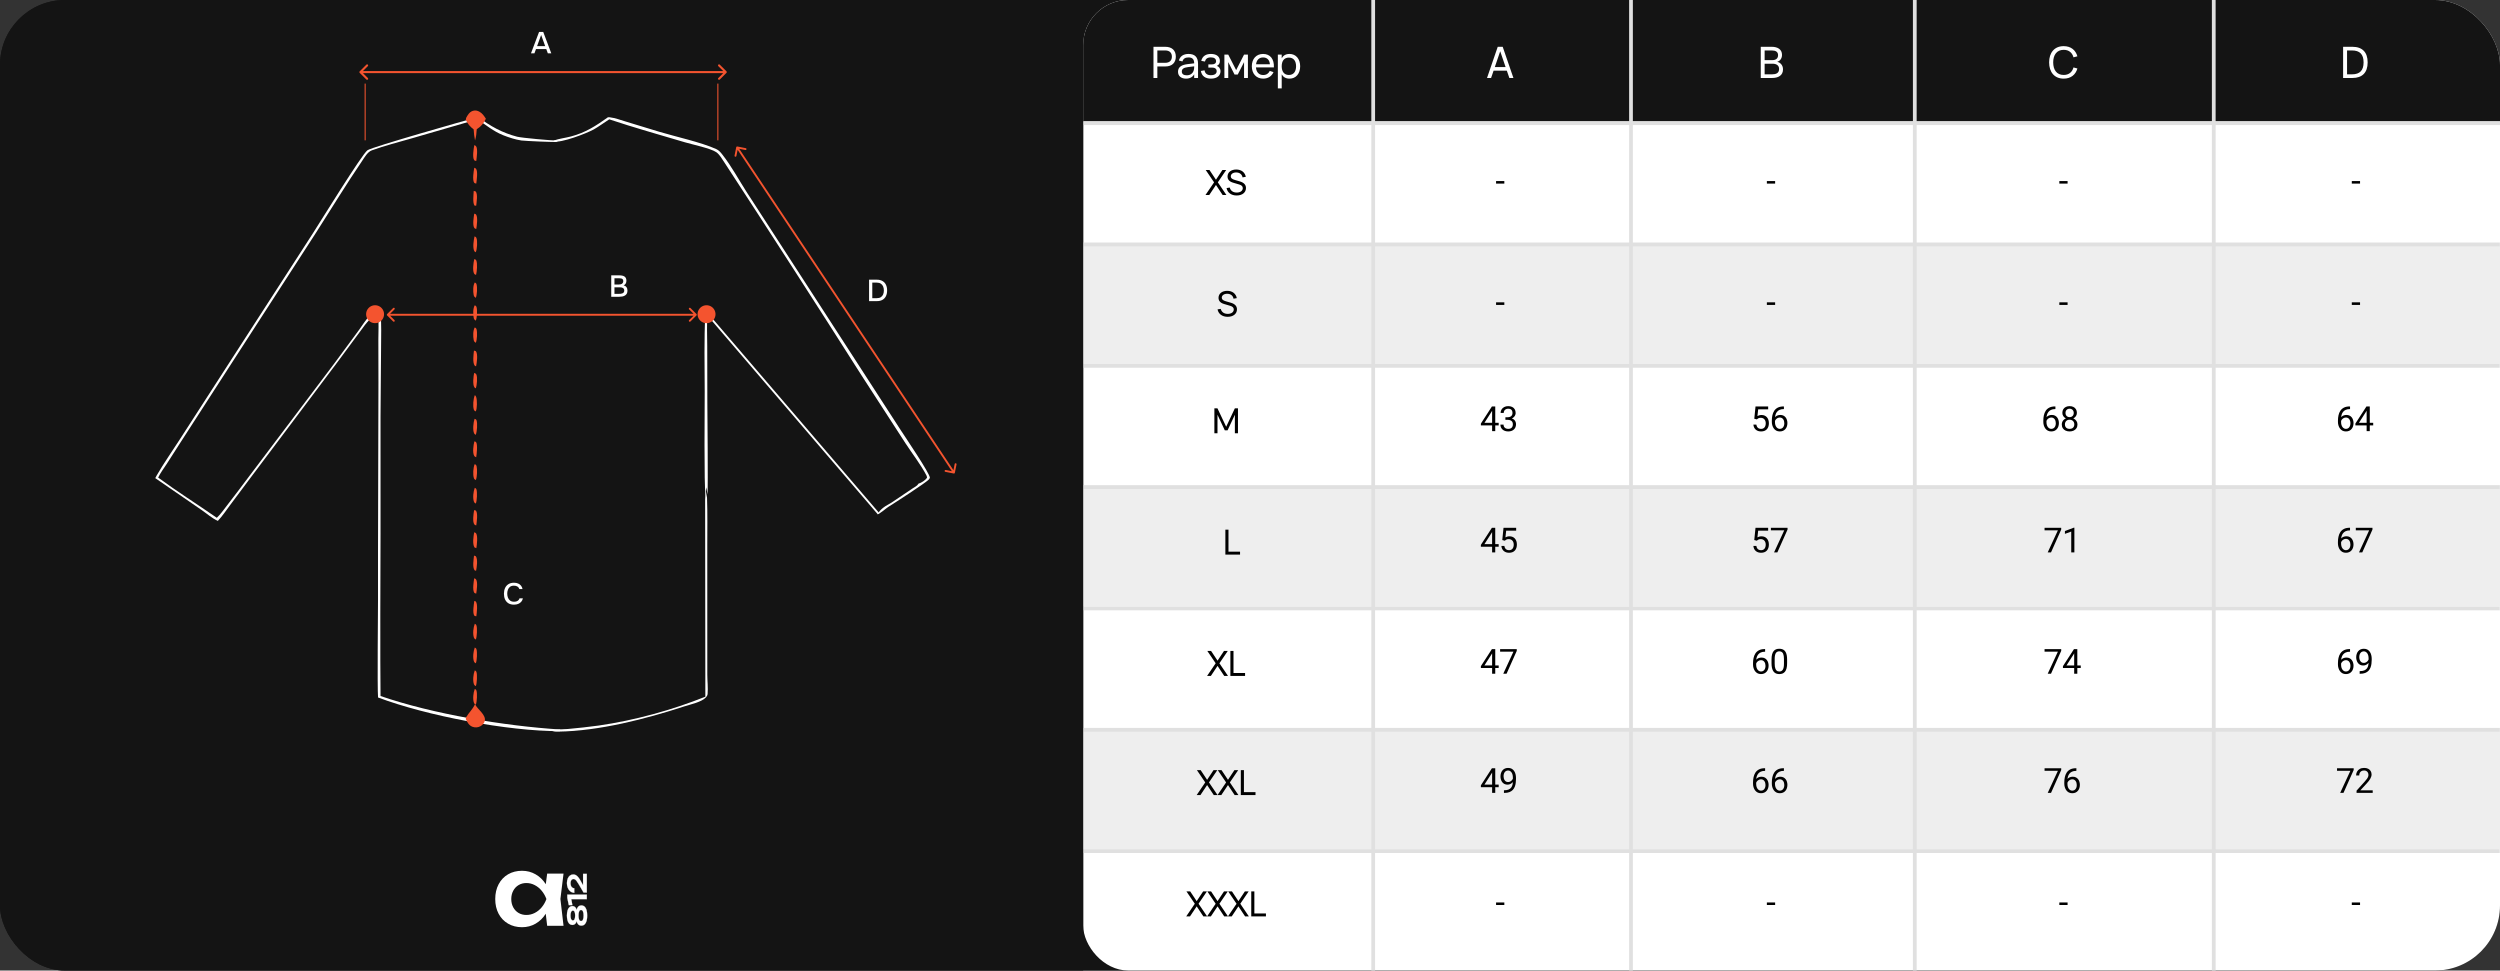 <?xml version="1.0" encoding="UTF-8"?> <svg xmlns="http://www.w3.org/2000/svg" width="1154" height="448" viewBox="0 0 1154 448" fill="none"><rect x="0" y="0" width="1154" height="448" fill="#333333" stroke="none"/><g clip-path="url(#clip0_521_2)"><rect width="1154" height="448" rx="30" fill="#141414"></rect><g clip-path="url(#clip1_521_2)"><rect x="500" width="654" height="448" rx="20.778" fill="white"></rect><rect x="500" y="112" width="654" height="56" fill="#EEEEEE"></rect><rect x="500" y="224" width="654" height="56" fill="#EEEEEE"></rect><rect x="500" y="336" width="654" height="56" fill="#EEEEEE"></rect><line x1="1153.88" y1="112.866" x2="499.875" y2="112.866" stroke="#E0E0E0" stroke-width="1.732"></line><line x1="1153.88" y1="168.866" x2="499.875" y2="168.866" stroke="#E0E0E0" stroke-width="1.732"></line><line x1="1153.88" y1="224.866" x2="499.875" y2="224.866" stroke="#E0E0E0" stroke-width="1.732"></line><line x1="1153.88" y1="280.866" x2="499.875" y2="280.866" stroke="#E0E0E0" stroke-width="1.732"></line><line x1="1153.88" y1="336.866" x2="499.875" y2="336.866" stroke="#E0E0E0" stroke-width="1.732"></line><rect x="500" width="654" height="56" fill="#141414"></rect><line x1="1153.88" y1="392.866" x2="499.875" y2="392.866" stroke="#E0E0E0" stroke-width="1.732"></line><path d="M566.669 146.24C564.205 146.24 562.405 144.912 562.021 142.808L563.493 142.576C563.869 144.056 565.037 144.888 566.741 144.888C568.381 144.888 569.509 144.056 569.509 142.848C569.509 142.048 568.981 141.496 567.901 141.176L564.965 140.304C563.309 139.808 562.469 138.856 562.469 137.464C562.469 135.552 564.117 134.248 566.469 134.248C568.821 134.248 570.485 135.512 570.909 137.616L569.397 137.88C569.157 136.472 568.029 135.6 566.453 135.6C564.957 135.6 563.973 136.376 563.973 137.408C563.973 138.224 564.517 138.688 565.909 139.088L568.085 139.72C570.013 140.264 570.981 141.288 570.981 142.784C570.981 144.856 569.261 146.24 566.669 146.24Z" fill="black"></path><path d="M558.205 90H556.461L560.421 84.168L556.565 78.48H558.301L561.285 82.968L564.261 78.48H566.005L562.149 84.168L566.101 90H564.365L561.285 85.376L558.205 90ZM570.829 90.24C568.365 90.24 566.565 88.912 566.181 86.808L567.653 86.576C568.029 88.056 569.197 88.888 570.901 88.888C572.541 88.888 573.669 88.056 573.669 86.848C573.669 86.048 573.141 85.496 572.061 85.176L569.125 84.304C567.469 83.808 566.629 82.856 566.629 81.464C566.629 79.552 568.277 78.248 570.629 78.248C572.981 78.248 574.645 79.512 575.069 81.616L573.557 81.88C573.317 80.472 572.189 79.6 570.613 79.6C569.117 79.6 568.133 80.376 568.133 81.408C568.133 82.224 568.677 82.688 570.069 83.088L572.245 83.72C574.173 84.264 575.141 85.288 575.141 86.784C575.141 88.856 573.421 90.24 570.829 90.24Z" fill="black"></path><path d="M561.99 200H560.558V188.48H561.974L566.006 196.992L570.014 188.48H571.446V199.992H570.014V191.448L566.646 198.632H565.366L561.99 191.448V200Z" fill="black"></path><path d="M572.408 256H565.632V244.48H567.064V254.648H572.408V256Z" fill="black"></path><path d="M558.939 312H557.195L561.155 306.168L557.299 300.48H559.035L562.019 304.968L564.995 300.48H566.739L562.883 306.168L566.835 312H565.099L562.019 307.376L558.939 312ZM574.724 312H567.948V300.48H569.38V310.648H574.724V312Z" fill="black"></path><path d="M554.122 367H552.378L556.338 361.168L552.482 355.48H554.218L557.202 359.968L560.178 355.48H561.922L558.066 361.168L562.018 367H560.282L557.202 362.376L554.122 367ZM563.756 367H562.012L565.972 361.168L562.116 355.48H563.852L566.836 359.968L569.812 355.48H571.556L567.7 361.168L571.652 367H569.916L566.836 362.376L563.756 367ZM579.541 367H572.765V355.48H574.197V365.648H579.541V367Z" fill="black"></path><path d="M549.306 423H547.562L551.522 417.168L547.666 411.48H549.402L552.386 415.968L555.362 411.48H557.106L553.25 417.168L557.202 423H555.466L552.386 418.376L549.306 423ZM558.939 423H557.195L561.155 417.168L557.299 411.48H559.035L562.019 415.968L564.995 411.48H566.739L562.883 417.168L566.835 423H565.099L562.019 418.376L558.939 423ZM568.572 423H566.828L570.788 417.168L566.932 411.48H568.668L571.652 415.968L574.628 411.48H576.372L572.516 417.168L576.468 423H574.732L571.652 418.376L568.572 423ZM584.357 423H577.581V411.48H579.013V421.648H584.357V423Z" fill="black"></path><line x1="1154" y1="56.866" x2="500" y2="56.866" stroke="#E0E0E0" stroke-width="1.732"></line><line x1="633.866" y1="-3.93008e-08" x2="633.866" y2="448" stroke="#E0E0E0" stroke-width="1.732"></line><line x1="752.866" y1="-3.93008e-08" x2="752.866" y2="448" stroke="#E0E0E0" stroke-width="1.732"></line><line x1="883.866" y1="-3.93008e-08" x2="883.866" y2="448" stroke="#E0E0E0" stroke-width="1.732"></line><line x1="1021.87" y1="-3.93008e-08" x2="1021.87" y2="448" stroke="#E0E0E0" stroke-width="1.732"></line><path d="M819.398 139.57V140.758H815.586V139.57H819.398Z" fill="black"></path><path d="M954.398 139.57V140.758H950.586V139.57H954.398Z" fill="black"></path><path d="M1089.4 139.57V140.758H1085.59V139.57H1089.4Z" fill="black"></path><path d="M694.398 139.57V140.758H690.586V139.57H694.398Z" fill="black"></path><path d="M819.398 83.57V84.758H815.586V83.57H819.398Z" fill="black"></path><path d="M954.398 83.57V84.758H950.586V83.57H954.398Z" fill="black"></path><path d="M1089.4 83.57V84.758H1085.59V83.57H1089.4Z" fill="black"></path><path d="M694.398 83.57V84.758H690.586V83.57H694.398Z" fill="black"></path><path d="M810.933 193.586L809.777 193.289L810.347 187.625H816.183V188.961H811.574L811.23 192.055C811.439 191.935 811.702 191.823 812.019 191.719C812.342 191.615 812.712 191.562 813.129 191.562C813.655 191.562 814.126 191.654 814.543 191.836C814.959 192.013 815.314 192.268 815.605 192.602C815.902 192.935 816.129 193.336 816.285 193.805C816.441 194.273 816.519 194.797 816.519 195.375C816.519 195.922 816.444 196.424 816.293 196.883C816.147 197.341 815.926 197.742 815.629 198.086C815.332 198.424 814.957 198.688 814.504 198.875C814.056 199.062 813.527 199.156 812.918 199.156C812.459 199.156 812.025 199.094 811.613 198.969C811.207 198.839 810.842 198.643 810.519 198.383C810.202 198.117 809.941 197.789 809.738 197.398C809.54 197.003 809.415 196.539 809.363 196.008H810.738C810.801 196.435 810.926 196.794 811.113 197.086C811.301 197.378 811.545 197.599 811.847 197.75C812.155 197.896 812.512 197.969 812.918 197.969C813.262 197.969 813.566 197.909 813.832 197.789C814.097 197.669 814.321 197.497 814.504 197.273C814.686 197.049 814.824 196.779 814.918 196.461C815.017 196.143 815.066 195.786 815.066 195.391C815.066 195.031 815.017 194.698 814.918 194.391C814.819 194.083 814.67 193.815 814.472 193.586C814.28 193.357 814.043 193.18 813.762 193.055C813.48 192.924 813.157 192.859 812.793 192.859C812.308 192.859 811.941 192.924 811.691 193.055C811.446 193.185 811.194 193.362 810.933 193.586ZM823.332 187.609H823.457V188.836H823.332C822.567 188.836 821.926 188.961 821.41 189.211C820.895 189.456 820.486 189.786 820.184 190.203C819.882 190.615 819.663 191.078 819.528 191.594C819.397 192.109 819.332 192.633 819.332 193.164V194.836C819.332 195.341 819.392 195.789 819.512 196.18C819.632 196.565 819.796 196.891 820.004 197.156C820.212 197.422 820.447 197.622 820.707 197.758C820.973 197.893 821.249 197.961 821.535 197.961C821.869 197.961 822.166 197.898 822.426 197.773C822.686 197.643 822.905 197.464 823.082 197.234C823.264 197 823.403 196.724 823.496 196.406C823.59 196.089 823.637 195.74 823.637 195.359C823.637 195.021 823.595 194.695 823.512 194.383C823.429 194.065 823.301 193.784 823.129 193.539C822.957 193.289 822.741 193.094 822.481 192.953C822.225 192.807 821.921 192.734 821.567 192.734C821.166 192.734 820.791 192.833 820.442 193.031C820.098 193.224 819.814 193.479 819.59 193.797C819.371 194.109 819.246 194.451 819.215 194.82L818.449 194.812C818.522 194.229 818.658 193.732 818.856 193.32C819.059 192.904 819.309 192.565 819.606 192.305C819.908 192.039 820.244 191.846 820.613 191.727C820.988 191.602 821.384 191.539 821.801 191.539C822.369 191.539 822.858 191.646 823.27 191.859C823.681 192.073 824.02 192.359 824.285 192.719C824.551 193.073 824.746 193.474 824.871 193.922C825.001 194.365 825.067 194.82 825.067 195.289C825.067 195.826 824.991 196.328 824.84 196.797C824.689 197.266 824.462 197.677 824.16 198.031C823.863 198.385 823.496 198.661 823.059 198.859C822.621 199.057 822.113 199.156 821.535 199.156C820.921 199.156 820.384 199.031 819.926 198.781C819.468 198.526 819.087 198.188 818.785 197.766C818.483 197.344 818.257 196.875 818.106 196.359C817.955 195.844 817.879 195.32 817.879 194.789V194.109C817.879 193.307 817.96 192.521 818.121 191.75C818.283 190.979 818.561 190.281 818.957 189.656C819.358 189.031 819.913 188.534 820.621 188.164C821.33 187.794 822.233 187.609 823.332 187.609Z" fill="black"></path><path d="M948.652 187.609H948.777V188.836H948.652C947.887 188.836 947.246 188.961 946.73 189.211C946.215 189.456 945.806 189.786 945.504 190.203C945.202 190.615 944.983 191.078 944.847 191.594C944.717 192.109 944.652 192.633 944.652 193.164V194.836C944.652 195.341 944.712 195.789 944.832 196.18C944.952 196.565 945.116 196.891 945.324 197.156C945.532 197.422 945.767 197.622 946.027 197.758C946.293 197.893 946.569 197.961 946.855 197.961C947.189 197.961 947.486 197.898 947.746 197.773C948.006 197.643 948.225 197.464 948.402 197.234C948.584 197 948.722 196.724 948.816 196.406C948.91 196.089 948.957 195.74 948.957 195.359C948.957 195.021 948.915 194.695 948.832 194.383C948.749 194.065 948.621 193.784 948.449 193.539C948.277 193.289 948.061 193.094 947.801 192.953C947.545 192.807 947.241 192.734 946.887 192.734C946.486 192.734 946.111 192.833 945.762 193.031C945.418 193.224 945.134 193.479 944.91 193.797C944.691 194.109 944.566 194.451 944.535 194.82L943.769 194.812C943.842 194.229 943.978 193.732 944.176 193.32C944.379 192.904 944.629 192.565 944.926 192.305C945.228 192.039 945.564 191.846 945.933 191.727C946.308 191.602 946.704 191.539 947.121 191.539C947.689 191.539 948.178 191.646 948.59 191.859C949.001 192.073 949.34 192.359 949.605 192.719C949.871 193.073 950.066 193.474 950.191 193.922C950.321 194.365 950.387 194.82 950.387 195.289C950.387 195.826 950.311 196.328 950.16 196.797C950.009 197.266 949.782 197.677 949.48 198.031C949.183 198.385 948.816 198.661 948.379 198.859C947.941 199.057 947.433 199.156 946.855 199.156C946.241 199.156 945.704 199.031 945.246 198.781C944.788 198.526 944.407 198.188 944.105 197.766C943.803 197.344 943.577 196.875 943.426 196.359C943.275 195.844 943.199 195.32 943.199 194.789V194.109C943.199 193.307 943.28 192.521 943.441 191.75C943.603 190.979 943.881 190.281 944.277 189.656C944.678 189.031 945.233 188.534 945.941 188.164C946.65 187.794 947.553 187.609 948.652 187.609ZM958.957 195.922C958.957 196.615 958.796 197.203 958.473 197.688C958.155 198.167 957.723 198.531 957.176 198.781C956.634 199.031 956.022 199.156 955.34 199.156C954.658 199.156 954.043 199.031 953.496 198.781C952.949 198.531 952.517 198.167 952.199 197.688C951.882 197.203 951.723 196.615 951.723 195.922C951.723 195.469 951.809 195.055 951.981 194.68C952.158 194.299 952.405 193.969 952.723 193.688C953.046 193.406 953.426 193.19 953.863 193.039C954.306 192.883 954.793 192.805 955.324 192.805C956.022 192.805 956.645 192.94 957.192 193.211C957.738 193.477 958.168 193.844 958.481 194.312C958.798 194.781 958.957 195.318 958.957 195.922ZM957.504 195.891C957.504 195.469 957.413 195.096 957.231 194.773C957.048 194.445 956.793 194.19 956.465 194.008C956.137 193.826 955.757 193.734 955.324 193.734C954.882 193.734 954.499 193.826 954.176 194.008C953.858 194.19 953.611 194.445 953.434 194.773C953.257 195.096 953.168 195.469 953.168 195.891C953.168 196.328 953.254 196.703 953.426 197.016C953.603 197.323 953.853 197.56 954.176 197.727C954.504 197.888 954.892 197.969 955.34 197.969C955.788 197.969 956.173 197.888 956.496 197.727C956.819 197.56 957.067 197.323 957.238 197.016C957.416 196.703 957.504 196.328 957.504 195.891ZM958.692 190.586C958.692 191.138 958.546 191.635 958.254 192.078C957.962 192.521 957.564 192.87 957.059 193.125C956.554 193.38 955.981 193.508 955.34 193.508C954.689 193.508 954.108 193.38 953.598 193.125C953.093 192.87 952.697 192.521 952.41 192.078C952.124 191.635 951.981 191.138 951.981 190.586C951.981 189.924 952.124 189.362 952.41 188.898C952.702 188.435 953.1 188.081 953.606 187.836C954.111 187.591 954.686 187.469 955.332 187.469C955.983 187.469 956.561 187.591 957.067 187.836C957.572 188.081 957.968 188.435 958.254 188.898C958.546 189.362 958.692 189.924 958.692 190.586ZM957.246 190.609C957.246 190.229 957.166 189.893 957.004 189.602C956.843 189.31 956.619 189.081 956.332 188.914C956.046 188.742 955.712 188.656 955.332 188.656C954.952 188.656 954.619 188.737 954.332 188.898C954.051 189.055 953.83 189.279 953.668 189.57C953.512 189.862 953.434 190.208 953.434 190.609C953.434 191 953.512 191.341 953.668 191.633C953.83 191.924 954.054 192.151 954.34 192.312C954.626 192.474 954.96 192.555 955.34 192.555C955.72 192.555 956.051 192.474 956.332 192.312C956.619 192.151 956.843 191.924 957.004 191.633C957.166 191.341 957.246 191 957.246 190.609Z" fill="black"></path><path d="M1084.65 187.609H1084.78V188.836H1084.65C1083.89 188.836 1083.25 188.961 1082.73 189.211C1082.21 189.456 1081.81 189.786 1081.5 190.203C1081.2 190.615 1080.98 191.078 1080.85 191.594C1080.72 192.109 1080.65 192.633 1080.65 193.164V194.836C1080.65 195.341 1080.71 195.789 1080.83 196.18C1080.95 196.565 1081.12 196.891 1081.32 197.156C1081.53 197.422 1081.77 197.622 1082.03 197.758C1082.29 197.893 1082.57 197.961 1082.86 197.961C1083.19 197.961 1083.49 197.898 1083.75 197.773C1084.01 197.643 1084.23 197.464 1084.4 197.234C1084.58 197 1084.72 196.724 1084.82 196.406C1084.91 196.089 1084.96 195.74 1084.96 195.359C1084.96 195.021 1084.92 194.695 1084.83 194.383C1084.75 194.065 1084.62 193.784 1084.45 193.539C1084.28 193.289 1084.06 193.094 1083.8 192.953C1083.55 192.807 1083.24 192.734 1082.89 192.734C1082.49 192.734 1082.11 192.833 1081.76 193.031C1081.42 193.224 1081.13 193.479 1080.91 193.797C1080.69 194.109 1080.57 194.451 1080.53 194.82L1079.77 194.812C1079.84 194.229 1079.98 193.732 1080.18 193.32C1080.38 192.904 1080.63 192.565 1080.93 192.305C1081.23 192.039 1081.56 191.846 1081.93 191.727C1082.31 191.602 1082.7 191.539 1083.12 191.539C1083.69 191.539 1084.18 191.646 1084.59 191.859C1085 192.073 1085.34 192.359 1085.61 192.719C1085.87 193.073 1086.07 193.474 1086.19 193.922C1086.32 194.365 1086.39 194.82 1086.39 195.289C1086.39 195.826 1086.31 196.328 1086.16 196.797C1086.01 197.266 1085.78 197.677 1085.48 198.031C1085.18 198.385 1084.82 198.661 1084.38 198.859C1083.94 199.057 1083.43 199.156 1082.86 199.156C1082.24 199.156 1081.7 199.031 1081.25 198.781C1080.79 198.526 1080.41 198.188 1080.11 197.766C1079.8 197.344 1079.58 196.875 1079.43 196.359C1079.27 195.844 1079.2 195.32 1079.2 194.789V194.109C1079.2 193.307 1079.28 192.521 1079.44 191.75C1079.6 190.979 1079.88 190.281 1080.28 189.656C1080.68 189.031 1081.23 188.534 1081.94 188.164C1082.65 187.794 1083.55 187.609 1084.65 187.609ZM1095.47 195.172V196.359H1087.25V195.508L1092.35 187.625H1093.53L1092.26 189.906L1088.89 195.172H1095.47ZM1093.89 187.625V199H1092.44V187.625H1093.89Z" fill="black"></path><path d="M691.793 195.172V196.359H683.574V195.508L688.668 187.625H689.847L688.582 189.906L685.215 195.172H691.793ZM690.207 187.625V199H688.762V187.625H690.207ZM694.895 192.602H695.926C696.431 192.602 696.848 192.518 697.176 192.352C697.509 192.18 697.757 191.948 697.918 191.656C698.085 191.359 698.168 191.026 698.168 190.656C698.168 190.219 698.095 189.852 697.949 189.555C697.804 189.258 697.585 189.034 697.293 188.883C697.001 188.732 696.632 188.656 696.184 188.656C695.778 188.656 695.418 188.737 695.106 188.898C694.798 189.055 694.556 189.279 694.379 189.57C694.207 189.862 694.121 190.206 694.121 190.602H692.676C692.676 190.023 692.822 189.497 693.113 189.023C693.405 188.549 693.814 188.172 694.34 187.891C694.871 187.609 695.486 187.469 696.184 187.469C696.871 187.469 697.473 187.591 697.988 187.836C698.504 188.076 698.905 188.435 699.192 188.914C699.478 189.388 699.621 189.979 699.621 190.688C699.621 190.974 699.554 191.281 699.418 191.609C699.288 191.932 699.082 192.234 698.801 192.516C698.525 192.797 698.166 193.029 697.723 193.211C697.28 193.388 696.749 193.477 696.129 193.477H694.895V192.602ZM694.895 193.789V192.922H696.129C696.853 192.922 697.452 193.008 697.926 193.18C698.4 193.352 698.772 193.581 699.043 193.867C699.319 194.154 699.512 194.469 699.621 194.812C699.736 195.151 699.793 195.49 699.793 195.828C699.793 196.359 699.702 196.831 699.52 197.242C699.343 197.654 699.09 198.003 698.762 198.289C698.439 198.576 698.059 198.792 697.621 198.938C697.184 199.083 696.707 199.156 696.192 199.156C695.697 199.156 695.231 199.086 694.793 198.945C694.361 198.805 693.978 198.602 693.645 198.336C693.311 198.065 693.051 197.734 692.863 197.344C692.676 196.948 692.582 196.497 692.582 195.992H694.028C694.028 196.388 694.113 196.734 694.285 197.031C694.462 197.328 694.712 197.56 695.035 197.727C695.363 197.888 695.749 197.969 696.192 197.969C696.634 197.969 697.014 197.893 697.332 197.742C697.655 197.586 697.903 197.352 698.074 197.039C698.251 196.727 698.34 196.333 698.34 195.859C698.34 195.385 698.241 194.997 698.043 194.695C697.845 194.388 697.564 194.161 697.199 194.016C696.84 193.865 696.416 193.789 695.926 193.789H694.895Z" fill="black"></path><path d="M810.928 249.586L809.771 249.289L810.342 243.625H816.178V244.961H811.568L811.224 248.055C811.433 247.935 811.696 247.823 812.014 247.719C812.336 247.615 812.706 247.562 813.123 247.562C813.649 247.562 814.12 247.654 814.537 247.836C814.954 248.013 815.308 248.268 815.599 248.602C815.896 248.935 816.123 249.336 816.279 249.805C816.435 250.273 816.514 250.797 816.514 251.375C816.514 251.922 816.438 252.424 816.287 252.883C816.141 253.341 815.92 253.742 815.623 254.086C815.326 254.424 814.951 254.688 814.498 254.875C814.05 255.062 813.521 255.156 812.912 255.156C812.454 255.156 812.019 255.094 811.607 254.969C811.201 254.839 810.836 254.643 810.514 254.383C810.196 254.117 809.935 253.789 809.732 253.398C809.534 253.003 809.409 252.539 809.357 252.008H810.732C810.795 252.435 810.92 252.794 811.107 253.086C811.295 253.378 811.54 253.599 811.842 253.75C812.149 253.896 812.506 253.969 812.912 253.969C813.256 253.969 813.56 253.909 813.826 253.789C814.092 253.669 814.316 253.497 814.498 253.273C814.68 253.049 814.818 252.779 814.912 252.461C815.011 252.143 815.06 251.786 815.06 251.391C815.06 251.031 815.011 250.698 814.912 250.391C814.813 250.083 814.665 249.815 814.467 249.586C814.274 249.357 814.037 249.18 813.756 249.055C813.474 248.924 813.152 248.859 812.787 248.859C812.303 248.859 811.935 248.924 811.685 249.055C811.441 249.185 811.188 249.362 810.928 249.586ZM825.131 243.625V244.438L820.42 255H818.897L823.6 244.812H817.444V243.625H825.131Z" fill="black"></path><path d="M951.451 243.625V244.438L946.74 255H945.217L949.92 244.812H943.764V243.625H951.451ZM957.529 243.562V255H956.084V245.367L953.17 246.43V245.125L957.303 243.562H957.529Z" fill="black"></path><path d="M1084.65 243.609H1084.77V244.836H1084.65C1083.88 244.836 1083.24 244.961 1082.72 245.211C1082.21 245.456 1081.8 245.786 1081.5 246.203C1081.2 246.615 1080.98 247.078 1080.84 247.594C1080.71 248.109 1080.65 248.633 1080.65 249.164V250.836C1080.65 251.341 1080.71 251.789 1080.83 252.18C1080.95 252.565 1081.11 252.891 1081.32 253.156C1081.53 253.422 1081.76 253.622 1082.02 253.758C1082.29 253.893 1082.56 253.961 1082.85 253.961C1083.18 253.961 1083.48 253.898 1083.74 253.773C1084 253.643 1084.22 253.464 1084.4 253.234C1084.58 253 1084.72 252.724 1084.81 252.406C1084.9 252.089 1084.95 251.74 1084.95 251.359C1084.95 251.021 1084.91 250.695 1084.83 250.383C1084.74 250.065 1084.62 249.784 1084.44 249.539C1084.27 249.289 1084.06 249.094 1083.79 248.953C1083.54 248.807 1083.23 248.734 1082.88 248.734C1082.48 248.734 1082.1 248.833 1081.76 249.031C1081.41 249.224 1081.13 249.479 1080.9 249.797C1080.69 250.109 1080.56 250.451 1080.53 250.82L1079.76 250.812C1079.84 250.229 1079.97 249.732 1080.17 249.32C1080.37 248.904 1080.62 248.565 1080.92 248.305C1081.22 248.039 1081.56 247.846 1081.93 247.727C1082.3 247.602 1082.7 247.539 1083.12 247.539C1083.68 247.539 1084.17 247.646 1084.58 247.859C1085 248.073 1085.33 248.359 1085.6 248.719C1085.87 249.073 1086.06 249.474 1086.19 249.922C1086.32 250.365 1086.38 250.82 1086.38 251.289C1086.38 251.826 1086.31 252.328 1086.15 252.797C1086 253.266 1085.78 253.677 1085.47 254.031C1085.18 254.385 1084.81 254.661 1084.37 254.859C1083.94 255.057 1083.43 255.156 1082.85 255.156C1082.23 255.156 1081.7 255.031 1081.24 254.781C1080.78 254.526 1080.4 254.188 1080.1 253.766C1079.8 253.344 1079.57 252.875 1079.42 252.359C1079.27 251.844 1079.19 251.32 1079.19 250.789V250.109C1079.19 249.307 1079.27 248.521 1079.44 247.75C1079.6 246.979 1079.88 246.281 1080.27 245.656C1080.67 245.031 1081.23 244.534 1081.94 244.164C1082.64 243.794 1083.55 243.609 1084.65 243.609ZM1095.13 243.625V244.438L1090.42 255H1088.9L1093.6 244.812H1087.44V243.625H1095.13Z" fill="black"></path><path d="M691.787 251.172V252.359H683.568V251.508L688.662 243.625H689.842L688.576 245.906L685.209 251.172H691.787ZM690.201 243.625V255H688.756V243.625H690.201ZM694.608 249.586L693.451 249.289L694.022 243.625H699.858V244.961H695.248L694.904 248.055C695.113 247.935 695.376 247.823 695.694 247.719C696.016 247.615 696.386 247.562 696.803 247.562C697.329 247.562 697.8 247.654 698.217 247.836C698.634 248.013 698.988 248.268 699.279 248.602C699.576 248.935 699.803 249.336 699.959 249.805C700.115 250.273 700.194 250.797 700.194 251.375C700.194 251.922 700.118 252.424 699.967 252.883C699.821 253.341 699.6 253.742 699.303 254.086C699.006 254.424 698.631 254.688 698.178 254.875C697.73 255.062 697.201 255.156 696.592 255.156C696.134 255.156 695.699 255.094 695.287 254.969C694.881 254.839 694.516 254.643 694.194 254.383C693.876 254.117 693.615 253.789 693.412 253.398C693.214 253.003 693.089 252.539 693.037 252.008H694.412C694.475 252.435 694.6 252.794 694.787 253.086C694.975 253.378 695.22 253.599 695.522 253.75C695.829 253.896 696.186 253.969 696.592 253.969C696.936 253.969 697.24 253.909 697.506 253.789C697.772 253.669 697.996 253.497 698.178 253.273C698.36 253.049 698.498 252.779 698.592 252.461C698.691 252.143 698.74 251.786 698.74 251.391C698.74 251.031 698.691 250.698 698.592 250.391C698.493 250.083 698.345 249.815 698.147 249.586C697.954 249.357 697.717 249.18 697.436 249.055C697.154 248.924 696.832 248.859 696.467 248.859C695.983 248.859 695.615 248.924 695.365 249.055C695.121 249.185 694.868 249.362 694.608 249.586Z" fill="black"></path><path d="M814.652 299.609H814.777V300.836H814.652C813.887 300.836 813.246 300.961 812.73 301.211C812.215 301.456 811.806 301.786 811.504 302.203C811.202 302.615 810.983 303.078 810.847 303.594C810.717 304.109 810.652 304.633 810.652 305.164V306.836C810.652 307.341 810.712 307.789 810.832 308.18C810.952 308.565 811.116 308.891 811.324 309.156C811.532 309.422 811.767 309.622 812.027 309.758C812.293 309.893 812.569 309.961 812.855 309.961C813.189 309.961 813.486 309.898 813.746 309.773C814.006 309.643 814.225 309.464 814.402 309.234C814.584 309 814.722 308.724 814.816 308.406C814.91 308.089 814.957 307.74 814.957 307.359C814.957 307.021 814.915 306.695 814.832 306.383C814.749 306.065 814.621 305.784 814.449 305.539C814.277 305.289 814.061 305.094 813.801 304.953C813.545 304.807 813.241 304.734 812.887 304.734C812.486 304.734 812.111 304.833 811.762 305.031C811.418 305.224 811.134 305.479 810.91 305.797C810.691 306.109 810.566 306.451 810.535 306.82L809.769 306.812C809.842 306.229 809.978 305.732 810.176 305.32C810.379 304.904 810.629 304.565 810.926 304.305C811.228 304.039 811.564 303.846 811.933 303.727C812.308 303.602 812.704 303.539 813.121 303.539C813.689 303.539 814.178 303.646 814.59 303.859C815.001 304.073 815.34 304.359 815.605 304.719C815.871 305.073 816.066 305.474 816.191 305.922C816.321 306.365 816.387 306.82 816.387 307.289C816.387 307.826 816.311 308.328 816.16 308.797C816.009 309.266 815.782 309.677 815.48 310.031C815.183 310.385 814.816 310.661 814.379 310.859C813.941 311.057 813.433 311.156 812.855 311.156C812.241 311.156 811.704 311.031 811.246 310.781C810.788 310.526 810.407 310.188 810.105 309.766C809.803 309.344 809.577 308.875 809.426 308.359C809.275 307.844 809.199 307.32 809.199 306.789V306.109C809.199 305.307 809.28 304.521 809.441 303.75C809.603 302.979 809.881 302.281 810.277 301.656C810.678 301.031 811.233 300.534 811.941 300.164C812.65 299.794 813.553 299.609 814.652 299.609ZM824.926 304.406V306.141C824.926 307.073 824.843 307.859 824.676 308.5C824.509 309.141 824.27 309.656 823.957 310.047C823.645 310.438 823.267 310.721 822.824 310.898C822.387 311.07 821.892 311.156 821.34 311.156C820.903 311.156 820.499 311.102 820.129 310.992C819.759 310.883 819.426 310.708 819.129 310.469C818.837 310.224 818.587 309.906 818.379 309.516C818.171 309.125 818.012 308.651 817.903 308.094C817.793 307.536 817.738 306.885 817.738 306.141V304.406C817.738 303.474 817.822 302.693 817.988 302.062C818.16 301.432 818.403 300.927 818.715 300.547C819.028 300.161 819.403 299.885 819.84 299.719C820.283 299.552 820.778 299.469 821.324 299.469C821.767 299.469 822.173 299.523 822.543 299.633C822.918 299.737 823.251 299.906 823.543 300.141C823.835 300.37 824.082 300.677 824.285 301.062C824.494 301.443 824.653 301.909 824.762 302.461C824.871 303.013 824.926 303.661 824.926 304.406ZM823.473 306.375V304.164C823.473 303.654 823.442 303.206 823.379 302.82C823.322 302.43 823.236 302.096 823.121 301.82C823.007 301.544 822.861 301.32 822.684 301.148C822.512 300.977 822.311 300.852 822.082 300.773C821.858 300.69 821.606 300.648 821.324 300.648C820.981 300.648 820.676 300.714 820.41 300.844C820.145 300.969 819.921 301.169 819.738 301.445C819.561 301.721 819.426 302.083 819.332 302.531C819.238 302.979 819.192 303.523 819.192 304.164V306.375C819.192 306.885 819.22 307.336 819.278 307.727C819.34 308.117 819.431 308.456 819.551 308.742C819.671 309.023 819.817 309.255 819.988 309.438C820.16 309.62 820.358 309.755 820.582 309.844C820.811 309.927 821.064 309.969 821.34 309.969C821.694 309.969 822.004 309.901 822.27 309.766C822.535 309.63 822.757 309.419 822.934 309.133C823.116 308.841 823.251 308.469 823.34 308.016C823.429 307.557 823.473 307.01 823.473 306.375Z" fill="black"></path><path d="M951.457 299.625V300.438L946.746 311H945.222L949.926 300.812H943.769V299.625H951.457ZM960.473 307.172V308.359H952.254V307.508L957.348 299.625H958.528L957.262 301.906L953.895 307.172H960.473ZM958.887 299.625V311H957.442V299.625H958.887Z" fill="black"></path><path d="M1084.65 299.609H1084.78V300.836H1084.65C1083.89 300.836 1083.25 300.961 1082.73 301.211C1082.21 301.456 1081.81 301.786 1081.5 302.203C1081.2 302.615 1080.98 303.078 1080.85 303.594C1080.72 304.109 1080.65 304.633 1080.65 305.164V306.836C1080.65 307.341 1080.71 307.789 1080.83 308.18C1080.95 308.565 1081.12 308.891 1081.32 309.156C1081.53 309.422 1081.77 309.622 1082.03 309.758C1082.29 309.893 1082.57 309.961 1082.86 309.961C1083.19 309.961 1083.49 309.898 1083.75 309.773C1084.01 309.643 1084.23 309.464 1084.4 309.234C1084.58 309 1084.72 308.724 1084.82 308.406C1084.91 308.089 1084.96 307.74 1084.96 307.359C1084.96 307.021 1084.92 306.695 1084.83 306.383C1084.75 306.065 1084.62 305.784 1084.45 305.539C1084.28 305.289 1084.06 305.094 1083.8 304.953C1083.55 304.807 1083.24 304.734 1082.89 304.734C1082.49 304.734 1082.11 304.833 1081.76 305.031C1081.42 305.224 1081.13 305.479 1080.91 305.797C1080.69 306.109 1080.57 306.451 1080.53 306.82L1079.77 306.812C1079.84 306.229 1079.98 305.732 1080.18 305.32C1080.38 304.904 1080.63 304.565 1080.93 304.305C1081.23 304.039 1081.56 303.846 1081.93 303.727C1082.31 303.602 1082.7 303.539 1083.12 303.539C1083.69 303.539 1084.18 303.646 1084.59 303.859C1085 304.073 1085.34 304.359 1085.61 304.719C1085.87 305.073 1086.07 305.474 1086.19 305.922C1086.32 306.365 1086.39 306.82 1086.39 307.289C1086.39 307.826 1086.31 308.328 1086.16 308.797C1086.01 309.266 1085.78 309.677 1085.48 310.031C1085.18 310.385 1084.82 310.661 1084.38 310.859C1083.94 311.057 1083.43 311.156 1082.86 311.156C1082.24 311.156 1081.7 311.031 1081.25 310.781C1080.79 310.526 1080.41 310.188 1080.11 309.766C1079.8 309.344 1079.58 308.875 1079.43 308.359C1079.27 307.844 1079.2 307.32 1079.2 306.789V306.109C1079.2 305.307 1079.28 304.521 1079.44 303.75C1079.6 302.979 1079.88 302.281 1080.28 301.656C1080.68 301.031 1081.23 300.534 1081.94 300.164C1082.65 299.794 1083.55 299.609 1084.65 299.609ZM1089.22 309.789H1089.37C1090.2 309.789 1090.88 309.672 1091.4 309.438C1091.92 309.203 1092.32 308.888 1092.61 308.492C1092.89 308.096 1093.08 307.651 1093.18 307.156C1093.29 306.656 1093.34 306.143 1093.34 305.617V303.875C1093.34 303.359 1093.28 302.901 1093.16 302.5C1093.05 302.099 1092.88 301.763 1092.68 301.492C1092.47 301.221 1092.24 301.016 1091.98 300.875C1091.72 300.734 1091.44 300.664 1091.15 300.664C1090.82 300.664 1090.52 300.732 1090.25 300.867C1089.99 300.997 1089.77 301.182 1089.59 301.422C1089.41 301.661 1089.28 301.943 1089.18 302.266C1089.09 302.589 1089.04 302.94 1089.04 303.32C1089.04 303.659 1089.08 303.987 1089.17 304.305C1089.25 304.622 1089.38 304.909 1089.55 305.164C1089.72 305.419 1089.94 305.622 1090.19 305.773C1090.45 305.919 1090.76 305.992 1091.11 305.992C1091.43 305.992 1091.73 305.93 1092.01 305.805C1092.3 305.674 1092.55 305.5 1092.77 305.281C1092.99 305.057 1093.17 304.805 1093.3 304.523C1093.44 304.242 1093.51 303.948 1093.54 303.641H1094.22C1094.22 304.073 1094.14 304.5 1093.97 304.922C1093.8 305.339 1093.56 305.719 1093.26 306.062C1092.96 306.406 1092.61 306.682 1092.2 306.891C1091.79 307.094 1091.35 307.195 1090.87 307.195C1090.31 307.195 1089.82 307.086 1089.41 306.867C1089 306.648 1088.66 306.357 1088.39 305.992C1088.13 305.628 1087.94 305.221 1087.81 304.773C1087.68 304.32 1087.62 303.862 1087.62 303.398C1087.62 302.857 1087.7 302.349 1087.85 301.875C1088 301.401 1088.22 300.984 1088.52 300.625C1088.82 300.26 1089.18 299.977 1089.62 299.773C1090.06 299.57 1090.57 299.469 1091.15 299.469C1091.8 299.469 1092.36 299.599 1092.82 299.859C1093.27 300.12 1093.65 300.469 1093.93 300.906C1094.23 301.344 1094.44 301.836 1094.57 302.383C1094.71 302.93 1094.78 303.492 1094.78 304.07V304.594C1094.78 305.182 1094.74 305.781 1094.66 306.391C1094.59 306.995 1094.44 307.573 1094.23 308.125C1094.02 308.677 1093.72 309.172 1093.32 309.609C1092.92 310.042 1092.39 310.385 1091.75 310.641C1091.11 310.891 1090.31 311.016 1089.37 311.016H1089.22V309.789Z" fill="black"></path><path d="M691.793 307.172V308.359H683.574V307.508L688.668 299.625H689.847L688.582 301.906L685.215 307.172H691.793ZM690.207 299.625V311H688.762V299.625H690.207ZM700.137 299.625V300.438L695.426 311H693.903L698.606 300.812H692.449V299.625H700.137Z" fill="black"></path><path d="M814.652 354.609H814.777V355.836H814.652C813.887 355.836 813.246 355.961 812.73 356.211C812.215 356.456 811.806 356.786 811.504 357.203C811.202 357.615 810.983 358.078 810.847 358.594C810.717 359.109 810.652 359.633 810.652 360.164V361.836C810.652 362.341 810.712 362.789 810.832 363.18C810.952 363.565 811.116 363.891 811.324 364.156C811.532 364.422 811.767 364.622 812.027 364.758C812.293 364.893 812.569 364.961 812.855 364.961C813.189 364.961 813.486 364.898 813.746 364.773C814.006 364.643 814.225 364.464 814.402 364.234C814.584 364 814.722 363.724 814.816 363.406C814.91 363.089 814.957 362.74 814.957 362.359C814.957 362.021 814.915 361.695 814.832 361.383C814.749 361.065 814.621 360.784 814.449 360.539C814.277 360.289 814.061 360.094 813.801 359.953C813.545 359.807 813.241 359.734 812.887 359.734C812.486 359.734 812.111 359.833 811.762 360.031C811.418 360.224 811.134 360.479 810.91 360.797C810.691 361.109 810.566 361.451 810.535 361.82L809.769 361.812C809.842 361.229 809.978 360.732 810.176 360.32C810.379 359.904 810.629 359.565 810.926 359.305C811.228 359.039 811.564 358.846 811.933 358.727C812.308 358.602 812.704 358.539 813.121 358.539C813.689 358.539 814.178 358.646 814.59 358.859C815.001 359.073 815.34 359.359 815.605 359.719C815.871 360.073 816.066 360.474 816.191 360.922C816.321 361.365 816.387 361.82 816.387 362.289C816.387 362.826 816.311 363.328 816.16 363.797C816.009 364.266 815.782 364.677 815.48 365.031C815.183 365.385 814.816 365.661 814.379 365.859C813.941 366.057 813.433 366.156 812.855 366.156C812.241 366.156 811.704 366.031 811.246 365.781C810.788 365.526 810.407 365.188 810.105 364.766C809.803 364.344 809.577 363.875 809.426 363.359C809.275 362.844 809.199 362.32 809.199 361.789V361.109C809.199 360.307 809.28 359.521 809.441 358.75C809.603 357.979 809.881 357.281 810.277 356.656C810.678 356.031 811.233 355.534 811.941 355.164C812.65 354.794 813.553 354.609 814.652 354.609ZM823.332 354.609H823.457V355.836H823.332C822.567 355.836 821.926 355.961 821.41 356.211C820.895 356.456 820.486 356.786 820.184 357.203C819.882 357.615 819.663 358.078 819.528 358.594C819.397 359.109 819.332 359.633 819.332 360.164V361.836C819.332 362.341 819.392 362.789 819.512 363.18C819.632 363.565 819.796 363.891 820.004 364.156C820.212 364.422 820.447 364.622 820.707 364.758C820.973 364.893 821.249 364.961 821.535 364.961C821.869 364.961 822.166 364.898 822.426 364.773C822.686 364.643 822.905 364.464 823.082 364.234C823.264 364 823.403 363.724 823.496 363.406C823.59 363.089 823.637 362.74 823.637 362.359C823.637 362.021 823.595 361.695 823.512 361.383C823.429 361.065 823.301 360.784 823.129 360.539C822.957 360.289 822.741 360.094 822.481 359.953C822.225 359.807 821.921 359.734 821.567 359.734C821.166 359.734 820.791 359.833 820.442 360.031C820.098 360.224 819.814 360.479 819.59 360.797C819.371 361.109 819.246 361.451 819.215 361.82L818.449 361.812C818.522 361.229 818.658 360.732 818.856 360.32C819.059 359.904 819.309 359.565 819.606 359.305C819.908 359.039 820.244 358.846 820.613 358.727C820.988 358.602 821.384 358.539 821.801 358.539C822.369 358.539 822.858 358.646 823.27 358.859C823.681 359.073 824.02 359.359 824.285 359.719C824.551 360.073 824.746 360.474 824.871 360.922C825.001 361.365 825.067 361.82 825.067 362.289C825.067 362.826 824.991 363.328 824.84 363.797C824.689 364.266 824.462 364.677 824.16 365.031C823.863 365.385 823.496 365.661 823.059 365.859C822.621 366.057 822.113 366.156 821.535 366.156C820.921 366.156 820.384 366.031 819.926 365.781C819.468 365.526 819.087 365.188 818.785 364.766C818.483 364.344 818.257 363.875 818.106 363.359C817.955 362.844 817.879 362.32 817.879 361.789V361.109C817.879 360.307 817.96 359.521 818.121 358.75C818.283 357.979 818.561 357.281 818.957 356.656C819.358 356.031 819.913 355.534 820.621 355.164C821.33 354.794 822.233 354.609 823.332 354.609Z" fill="black"></path><path d="M951.457 354.625V355.438L946.746 366H945.222L949.926 355.812H943.769V354.625H951.457ZM958.332 354.609H958.457V355.836H958.332C957.567 355.836 956.926 355.961 956.41 356.211C955.895 356.456 955.486 356.786 955.184 357.203C954.882 357.615 954.663 358.078 954.528 358.594C954.397 359.109 954.332 359.633 954.332 360.164V361.836C954.332 362.341 954.392 362.789 954.512 363.18C954.632 363.565 954.796 363.891 955.004 364.156C955.212 364.422 955.447 364.622 955.707 364.758C955.973 364.893 956.249 364.961 956.535 364.961C956.869 364.961 957.166 364.898 957.426 364.773C957.686 364.643 957.905 364.464 958.082 364.234C958.264 364 958.403 363.724 958.496 363.406C958.59 363.089 958.637 362.74 958.637 362.359C958.637 362.021 958.595 361.695 958.512 361.383C958.429 361.065 958.301 360.784 958.129 360.539C957.957 360.289 957.741 360.094 957.481 359.953C957.225 359.807 956.921 359.734 956.567 359.734C956.166 359.734 955.791 359.833 955.442 360.031C955.098 360.224 954.814 360.479 954.59 360.797C954.371 361.109 954.246 361.451 954.215 361.82L953.449 361.812C953.522 361.229 953.658 360.732 953.856 360.32C954.059 359.904 954.309 359.565 954.606 359.305C954.908 359.039 955.244 358.846 955.613 358.727C955.988 358.602 956.384 358.539 956.801 358.539C957.369 358.539 957.858 358.646 958.27 358.859C958.681 359.073 959.02 359.359 959.285 359.719C959.551 360.073 959.746 360.474 959.871 360.922C960.001 361.365 960.067 361.82 960.067 362.289C960.067 362.826 959.991 363.328 959.84 363.797C959.689 364.266 959.462 364.677 959.16 365.031C958.863 365.385 958.496 365.661 958.059 365.859C957.621 366.057 957.113 366.156 956.535 366.156C955.921 366.156 955.384 366.031 954.926 365.781C954.468 365.526 954.087 365.188 953.785 364.766C953.483 364.344 953.257 363.875 953.106 363.359C952.955 362.844 952.879 362.32 952.879 361.789V361.109C952.879 360.307 952.96 359.521 953.121 358.75C953.283 357.979 953.561 357.281 953.957 356.656C954.358 356.031 954.913 355.534 955.621 355.164C956.33 354.794 957.233 354.609 958.332 354.609Z" fill="black"></path><path d="M1086.46 354.625V355.438L1081.75 366H1080.22L1084.93 355.812H1078.77V354.625H1086.46ZM1095.24 364.812V366H1087.79V364.961L1091.52 360.812C1091.98 360.302 1092.33 359.87 1092.58 359.516C1092.84 359.156 1093.01 358.836 1093.11 358.555C1093.22 358.268 1093.27 357.977 1093.27 357.68C1093.27 357.305 1093.19 356.966 1093.04 356.664C1092.88 356.357 1092.66 356.112 1092.36 355.93C1092.07 355.747 1091.71 355.656 1091.29 355.656C1090.78 355.656 1090.36 355.755 1090.02 355.953C1089.69 356.146 1089.44 356.417 1089.27 356.766C1089.1 357.115 1089.02 357.516 1089.02 357.969H1087.57C1087.57 357.328 1087.72 356.742 1088 356.211C1088.28 355.68 1088.69 355.258 1089.25 354.945C1089.8 354.628 1090.48 354.469 1091.29 354.469C1092 354.469 1092.62 354.596 1093.13 354.852C1093.64 355.102 1094.03 355.456 1094.3 355.914C1094.58 356.367 1094.72 356.898 1094.72 357.508C1094.72 357.841 1094.66 358.18 1094.54 358.523C1094.43 358.862 1094.28 359.201 1094.08 359.539C1093.89 359.878 1093.66 360.211 1093.4 360.539C1093.15 360.867 1092.87 361.19 1092.58 361.508L1089.54 364.812H1095.24Z" fill="black"></path><path d="M691.793 362.172V363.359H683.574V362.508L688.668 354.625H689.847L688.582 356.906L685.215 362.172H691.793ZM690.207 354.625V366H688.762V354.625H690.207ZM694.223 364.789H694.371C695.205 364.789 695.882 364.672 696.403 364.438C696.923 364.203 697.324 363.888 697.606 363.492C697.887 363.096 698.08 362.651 698.184 362.156C698.288 361.656 698.34 361.143 698.34 360.617V358.875C698.34 358.359 698.28 357.901 698.16 357.5C698.046 357.099 697.884 356.763 697.676 356.492C697.473 356.221 697.241 356.016 696.981 355.875C696.72 355.734 696.444 355.664 696.153 355.664C695.819 355.664 695.52 355.732 695.254 355.867C694.994 355.997 694.772 356.182 694.59 356.422C694.413 356.661 694.278 356.943 694.184 357.266C694.09 357.589 694.043 357.94 694.043 358.32C694.043 358.659 694.085 358.987 694.168 359.305C694.251 359.622 694.379 359.909 694.551 360.164C694.723 360.419 694.936 360.622 695.192 360.773C695.452 360.919 695.757 360.992 696.106 360.992C696.429 360.992 696.731 360.93 697.012 360.805C697.298 360.674 697.551 360.5 697.77 360.281C697.994 360.057 698.171 359.805 698.301 359.523C698.436 359.242 698.514 358.948 698.535 358.641H699.223C699.223 359.073 699.137 359.5 698.965 359.922C698.798 360.339 698.564 360.719 698.262 361.062C697.96 361.406 697.606 361.682 697.199 361.891C696.793 362.094 696.35 362.195 695.871 362.195C695.309 362.195 694.822 362.086 694.41 361.867C693.999 361.648 693.66 361.357 693.395 360.992C693.134 360.628 692.939 360.221 692.809 359.773C692.684 359.32 692.621 358.862 692.621 358.398C692.621 357.857 692.697 357.349 692.848 356.875C692.999 356.401 693.223 355.984 693.52 355.625C693.817 355.26 694.184 354.977 694.621 354.773C695.064 354.57 695.574 354.469 696.153 354.469C696.804 354.469 697.358 354.599 697.817 354.859C698.275 355.12 698.647 355.469 698.934 355.906C699.225 356.344 699.439 356.836 699.574 357.383C699.71 357.93 699.778 358.492 699.778 359.07V359.594C699.778 360.182 699.738 360.781 699.66 361.391C699.587 361.995 699.444 362.573 699.231 363.125C699.022 363.677 698.718 364.172 698.317 364.609C697.916 365.042 697.392 365.385 696.746 365.641C696.106 365.891 695.314 366.016 694.371 366.016H694.223V364.789Z" fill="black"></path><path d="M819.398 416.57V417.758H815.586V416.57H819.398Z" fill="black"></path><path d="M954.398 416.57V417.758H950.586V416.57H954.398Z" fill="black"></path><path d="M1089.4 416.57V417.758H1085.59V416.57H1089.4Z" fill="black"></path><path d="M694.398 416.57V417.758H690.586V416.57H694.398Z" fill="black"></path><path d="M534.233 36H532.443V21.6H537.893C541.033 21.6 542.763 23.33 542.763 26.14C542.763 28.94 541.023 30.68 537.893 30.68H534.233V36ZM534.233 23.29V28.99H537.883C539.823 28.99 540.943 27.94 540.943 26.14C540.943 24.34 539.823 23.29 537.883 23.29H534.233ZM548.627 24.9C551.577 24.9 553.017 26.4 553.017 29.47V36H551.237V34.3C550.487 35.61 549.207 36.3 547.467 36.3C545.197 36.3 543.767 35.08 543.767 33.13C543.767 30.91 545.437 29.95 548.127 29.61L551.237 29.23C551.227 27.34 550.387 26.51 548.607 26.51C547.087 26.51 546.187 27.1 545.827 28.36L544.167 27.94C544.697 25.97 546.277 24.9 548.627 24.9ZM551.237 30.62L548.327 30.98C546.357 31.23 545.527 31.83 545.527 33.01C545.527 34.16 546.317 34.76 547.837 34.76C549.517 34.76 550.727 33.79 551.067 32.32C551.237 31.78 551.237 31.13 551.237 30.65V30.62ZM558.987 36.3C556.467 36.3 554.737 35.19 554.317 32.76L556.017 32.45C556.247 33.96 557.267 34.71 558.937 34.71C560.667 34.71 561.617 34.01 561.617 32.88C561.617 31.66 560.687 31.19 559.437 31.19H557.777V29.72H559.437C560.637 29.72 561.337 29.21 561.337 28.28C561.337 27.14 560.507 26.49 558.937 26.49C557.307 26.49 556.497 27.2 556.197 28.41L554.497 28.1C555.087 25.69 556.907 24.9 558.977 24.9C561.587 24.9 563.097 26.14 563.097 28.18C563.097 29.28 562.597 30.01 561.687 30.41C562.647 30.71 563.387 31.65 563.387 32.9C563.387 34.9 561.767 36.3 558.987 36.3ZM566.958 36H565.178V25.2H566.958L570.608 32.36L574.258 25.2H576.038V36H574.258V28.67L571.358 34.39H569.858L566.958 28.67V36ZM583.081 34.63C584.571 34.63 585.541 33.95 586.131 32.73L587.851 33.3C587.001 35.22 585.281 36.3 583.081 36.3C579.921 36.3 577.841 34.03 577.841 30.6C577.841 27.13 579.911 24.9 583.041 24.9C586.351 24.9 588.191 27.26 588.031 31.1H579.751C579.911 33.33 581.141 34.63 583.081 34.63ZM579.791 29.67H586.181C586.021 27.65 584.891 26.52 583.041 26.52C581.211 26.52 580.051 27.67 579.791 29.67ZM591.637 40.8H589.857V25.2H591.637V26.89C592.327 25.64 593.497 24.9 595.247 24.9C598.237 24.9 600.157 27.25 600.157 30.59C600.157 33.98 598.217 36.3 595.247 36.3C593.487 36.3 592.327 35.55 591.637 34.31V40.8ZM594.947 34.61C597.177 34.61 598.267 32.97 598.267 30.59C598.267 28.16 597.157 26.59 594.947 26.59C592.687 26.59 591.637 28.23 591.637 30.59C591.637 33.03 592.767 34.61 594.947 34.61Z" fill="white"></path><path d="M817.977 36H812.767V21.6H817.827C820.567 21.6 822.577 22.79 822.577 25.33C822.577 27.16 821.487 28.19 820.377 28.55C821.617 28.78 823.037 29.96 823.037 32.02C823.037 34.83 820.857 36 817.977 36ZM817.857 23.29H814.557V27.75H818.167C819.627 27.75 820.757 27.07 820.757 25.47C820.757 23.87 819.557 23.29 817.857 23.29ZM814.557 34.31H817.977C819.807 34.31 821.227 33.78 821.227 31.84C821.227 30.04 819.787 29.41 818.207 29.41H814.557V34.31Z" fill="white"></path><path d="M952.593 36.3C948.283 36.3 945.873 33.24 945.873 28.8C945.873 24.36 948.283 21.3 952.593 21.3C955.923 21.3 958.113 23.13 958.933 25.99L957.123 26.47C956.533 24.33 955.023 23 952.593 23C949.423 23 947.753 25.35 947.753 28.8C947.753 32.25 949.373 34.6 952.593 34.6C955.023 34.6 956.533 33.27 957.123 31.13L958.933 31.61C958.113 34.47 955.923 36.3 952.593 36.3Z" fill="white"></path><path d="M1085.88 36H1081.58V21.6H1085.88C1090.45 21.6 1092.91 24.12 1092.91 28.8C1092.91 33.47 1090.45 36 1085.88 36ZM1083.4 23.29V34.31H1085.69C1089.3 34.31 1091.03 32.51 1091.03 28.8C1091.03 25.08 1089.29 23.29 1085.69 23.29H1083.4Z" fill="white"></path><path d="M693.645 21.6L698.595 36H696.715L695.555 32.63H689.435L688.285 36H686.405L691.355 21.6H693.645ZM690.005 30.96H694.985L692.495 23.66L690.005 30.96Z" fill="white"></path></g><rect width="500" height="500" transform="translate(0 -26)" fill="#141414"></rect><line x1="326.555" y1="145.003" x2="405.555" y2="237.17" stroke="white" stroke-width="0.878"></line><path d="M71.667 220.709C71.895 220.256 72.134 219.809 72.386 219.368C75.585 213.822 79.378 208.476 82.835 203.073L107.101 165.478L144.513 107.562C147.608 102.757 167.129 71.084 169.634 69.347C171.887 67.784 214.92 55.544 220.757 54C226.191 58.205 231.967 61.36 238.666 63.094C240.908 63.675 254.5 64.852 256.5 64.852L257.5 65.5C256.172 65.721 242.11 65.063 240.675 64.852C237.941 64.449 234.86 63.446 232.295 62.429C227.76 60.63 224.358 57.711 220.347 55.081L190.186 63.83C184.016 65.629 177.643 67.204 171.611 69.412C169.642 70.134 168.245 72.679 167.09 74.377C159.759 85.158 152.992 96.297 145.966 107.27L110.131 162.688L83 204.721C81.008 207.891 78.987 211.043 76.937 214.175C75.603 216.211 74.06 218.255 73.006 220.449C81.807 226.937 91.095 232.765 100.074 239.007C101.796 237.426 103.206 235.341 104.65 233.499C108.203 228.975 111.599 224.344 115.073 219.761L154.322 167.765L165.641 152.407C167.287 150.188 168.78 147.639 170.708 145.659C171.203 145.15 171.496 144.81 172.213 144.814L172.358 145.081C171.626 146.722 169.624 148.432 168.495 149.953L155.67 167.296L115.72 220.442L106.255 233.104C104.416 235.574 102.668 238.203 100.555 240.448C97.825 239.229 95.337 236.964 92.846 235.274L71.667 220.709Z" fill="white"></path><path d="M280.625 54.133C280.957 54.105 281.19 54.105 281.518 54.144C283.931 54.431 286.596 55.439 288.944 56.136L304.396 60.847C312.053 63.133 323.483 65.628 330.559 68.781C331.863 69.362 332.651 70.337 333.513 71.439C337.655 76.739 341.002 82.958 344.64 88.634L363.906 118.395L415.778 198.557C417.636 201.429 429.443 218.838 429.242 220.572C429.078 220.89 428.952 221.118 428.705 221.38C427.217 222.967 412.603 232.394 410.049 233.98C409.036 234.609 406.055 237.293 405.135 237.325C405.671 236.142 406.653 235.209 407.649 234.403C408.882 233.408 410.306 232.799 411.626 231.934C414.802 229.817 417.967 227.684 421.12 225.535C421.895 225.005 423.322 224.306 423.79 223.536C423.842 223.451 423.888 223.361 423.936 223.274C425.25 222.913 427.124 221.682 427.906 220.566C427.891 220.17 427.844 219.826 427.659 219.472C424.993 214.379 421.183 209.538 418.033 204.709L397.794 173.456C376.828 140.461 355.664 107.595 334.3 74.856C333.319 73.367 332.11 71.284 330.651 70.26C328.129 68.49 319.496 66.682 316.08 65.662C304.449 62.188 292.741 58.948 281.231 55.086C278.809 56.594 276.569 58.354 274.067 59.748C270.788 61.574 258.833 66.171 255.643 65.261L255.596 64.873C258.125 63.976 260.942 63.675 263.548 62.992C270.258 61.234 275.064 58.099 280.625 54.133Z" fill="white"></path><path d="M340.353 67.614C340.115 67.567 339.884 67.721 339.836 67.958L339.062 71.832C339.014 72.069 339.168 72.301 339.406 72.348C339.644 72.396 339.875 72.242 339.922 72.004L340.611 68.561L344.054 69.249C344.292 69.297 344.523 69.143 344.57 68.905C344.618 68.668 344.464 68.436 344.226 68.389L340.353 67.614ZM440.247 218.575C440.485 218.622 440.716 218.468 440.763 218.23L441.538 214.357C441.586 214.119 441.432 213.888 441.194 213.841C440.956 213.793 440.725 213.947 440.677 214.185L439.989 217.628L436.546 216.939C436.308 216.892 436.077 217.046 436.029 217.283C435.982 217.521 436.136 217.752 436.374 217.8L440.247 218.575ZM340.267 68.044L339.901 68.288L439.968 218.388L440.333 218.144L440.698 217.901L340.632 67.801L340.267 68.044Z" fill="#F4542F"></path><path d="M401.162 139V129.102H404.746C405.782 129.102 406.65 129.307 407.35 129.718C408.059 130.119 408.591 130.693 408.946 131.44C409.31 132.177 409.492 133.05 409.492 134.058C409.492 135.066 409.315 135.939 408.96 136.676C408.605 137.413 408.073 137.987 407.364 138.398C406.664 138.799 405.796 139 404.76 139H401.162ZM402.646 137.642H404.69C405.455 137.642 406.081 137.493 406.566 137.194C407.051 136.886 407.411 136.466 407.644 135.934C407.877 135.393 407.994 134.767 407.994 134.058C407.994 133.367 407.877 132.751 407.644 132.21C407.42 131.669 407.065 131.244 406.58 130.936C406.104 130.619 405.488 130.46 404.732 130.46H402.646V137.642Z" fill="white"></path><path d="M173.901 144.747C174.19 144.823 174.483 144.867 174.781 144.879C175.08 144.892 175.376 144.872 175.671 144.82C176.147 149.887 175.903 155.15 175.905 160.244L175.654 192.283L175.658 246.065C175.574 260.6 175.457 306.749 175.658 321.283C199.801 329.605 232.981 335.12 258.621 336.733L258.5 337.501C234.448 337.584 196.87 330.378 174.506 321.961C174.12 317.565 174.49 281.4 174.488 276.985V254.602L174.689 176.598L174.648 156.59C174.648 152.832 174.934 148.877 174.499 145.154L173.901 144.747Z" fill="white"></path><path d="M325.486 230.709C325.619 229.31 325.539 227.867 325.794 226.483C326.009 227.581 326.2 228.683 326.367 229.789C326.622 237.21 326.484 244.661 326.483 252.086L326.486 288.928L326.494 311.42C326.502 314.301 326.88 317.486 326.63 320.322C326.576 320.929 326.314 321.4 325.912 321.851C323.914 324.098 318.782 325.121 315.925 326.055C298.077 331.893 276.486 337.455 257.697 337.715C256.805 337.727 255.98 337.742 255.126 337.455L255.202 337.121C257.385 336.557 259.889 336.701 262.148 336.499C266.873 336.083 271.586 335.557 276.287 334.921C292.89 332.525 310.009 327.835 325.584 321.598L325.486 230.709Z" fill="white"></path><path d="M325.576 144.692L326.582 144.893C326.193 149.789 326.451 154.854 326.46 159.773L326.509 185.899C326.522 189.785 326.883 224.374 326.582 228.239C326.415 227.132 326.224 226.03 326.01 224.932C325.755 226.317 325.834 227.759 325.702 229.158C324.916 224.96 325.303 185.448 325.293 180.789C325.268 168.799 324.968 156.669 325.576 144.692Z" fill="white"></path><path d="M172.085 149.039C171.963 149.007 171.843 148.97 171.725 148.926C171.606 148.883 171.489 148.835 171.376 148.781C171.261 148.728 171.15 148.669 171.041 148.605C170.932 148.541 170.827 148.472 170.724 148.399C170.621 148.325 170.522 148.247 170.427 148.164C170.332 148.081 170.24 147.994 170.153 147.904C170.066 147.812 169.983 147.717 169.904 147.619C169.825 147.52 169.751 147.418 169.682 147.313C169.612 147.207 169.547 147.099 169.488 146.988C169.428 146.876 169.374 146.763 169.326 146.646C169.277 146.53 169.233 146.412 169.194 146.291C169.156 146.171 169.123 146.049 169.097 145.926C169.069 145.803 169.048 145.679 169.032 145.554C169.016 145.428 169.006 145.303 169.003 145.177C168.998 145.05 168.999 144.924 169.006 144.798C169.014 144.672 169.027 144.547 169.046 144.422C169.064 144.297 169.089 144.173 169.119 144.051C169.149 143.928 169.185 143.807 169.226 143.688C169.267 143.569 169.313 143.451 169.365 143.336C169.417 143.221 169.474 143.109 169.536 142.999C169.598 142.889 169.665 142.782 169.737 142.678C169.809 142.575 169.885 142.475 169.967 142.378C170.048 142.281 170.133 142.189 170.223 142.1C170.312 142.011 170.406 141.926 170.503 141.846C170.601 141.765 170.702 141.689 170.806 141.618C170.91 141.547 171.017 141.481 171.127 141.42C171.238 141.358 171.351 141.302 171.466 141.251C171.581 141.2 171.699 141.154 171.819 141.114C171.938 141.074 172.059 141.039 172.182 141.01C172.305 140.981 172.429 140.957 172.553 140.939C172.679 140.922 172.804 140.91 172.93 140.904C173.056 140.897 173.182 140.897 173.308 140.902C173.434 140.907 173.56 140.918 173.685 140.934C173.81 140.951 173.934 140.973 174.057 141.002C174.18 141.03 174.302 141.063 174.422 141.102C174.541 141.142 174.659 141.187 174.776 141.237C174.891 141.286 175.005 141.341 175.115 141.402C175.227 141.462 175.335 141.528 175.439 141.598C175.544 141.668 175.646 141.743 175.744 141.823C175.841 141.902 175.935 141.986 176.026 142.074C176.116 142.162 176.203 142.254 176.284 142.35C176.366 142.446 176.444 142.546 176.517 142.648C176.589 142.751 176.657 142.858 176.72 142.967C176.783 143.076 176.841 143.188 176.894 143.303C176.947 143.418 176.994 143.535 177.036 143.654C177.079 143.773 177.115 143.893 177.147 144.015C177.178 144.137 177.204 144.261 177.223 144.385C177.243 144.51 177.257 144.635 177.266 144.761C177.274 144.887 177.277 145.013 177.273 145.139C177.27 145.266 177.261 145.392 177.247 145.517C177.232 145.643 177.212 145.767 177.186 145.89C177.16 146.014 177.128 146.136 177.091 146.257C177.054 146.377 177.012 146.496 176.964 146.613C176.915 146.729 176.862 146.843 176.803 146.955C176.745 147.067 176.681 147.176 176.613 147.282C176.544 147.388 176.471 147.491 176.393 147.59C176.315 147.689 176.233 147.785 176.146 147.877C176.06 147.969 175.97 148.056 175.875 148.14C175.78 148.223 175.682 148.302 175.58 148.376C175.478 148.451 175.373 148.521 175.265 148.586C175.157 148.651 175.046 148.711 174.932 148.765C174.818 148.82 174.702 148.869 174.584 148.914C174.466 148.958 174.346 148.996 174.224 149.03C174.102 149.063 173.979 149.09 173.855 149.112C173.561 149.164 173.264 149.184 172.966 149.172C172.668 149.159 172.374 149.115 172.085 149.039Z" fill="#F4542F"></path><path d="M325.085 149.039C324.963 149.007 324.843 148.97 324.725 148.926C324.606 148.883 324.489 148.835 324.376 148.781C324.261 148.728 324.15 148.669 324.041 148.605C323.932 148.541 323.827 148.472 323.724 148.399C323.621 148.325 323.522 148.247 323.427 148.164C323.332 148.081 323.24 147.994 323.153 147.904C323.066 147.812 322.983 147.717 322.904 147.619C322.825 147.52 322.751 147.418 322.682 147.313C322.612 147.207 322.547 147.099 322.488 146.988C322.428 146.876 322.374 146.763 322.326 146.646C322.277 146.53 322.233 146.412 322.194 146.291C322.156 146.171 322.123 146.049 322.097 145.926C322.069 145.803 322.048 145.679 322.032 145.554C322.016 145.428 322.006 145.303 322.003 145.177C321.998 145.05 321.999 144.924 322.006 144.798C322.014 144.672 322.027 144.547 322.046 144.422C322.064 144.297 322.089 144.173 322.119 144.051C322.149 143.928 322.185 143.807 322.226 143.688C322.267 143.569 322.313 143.451 322.365 143.336C322.417 143.221 322.474 143.109 322.536 142.999C322.598 142.889 322.665 142.782 322.737 142.678C322.809 142.575 322.885 142.475 322.967 142.378C323.048 142.281 323.133 142.189 323.223 142.1C323.312 142.011 323.406 141.926 323.503 141.846C323.601 141.765 323.702 141.689 323.806 141.618C323.91 141.547 324.017 141.481 324.127 141.42C324.238 141.358 324.351 141.302 324.466 141.251C324.581 141.2 324.699 141.154 324.819 141.114C324.938 141.074 325.059 141.039 325.182 141.01C325.305 140.981 325.429 140.957 325.553 140.939C325.679 140.922 325.804 140.91 325.93 140.904C326.056 140.897 326.182 140.897 326.308 140.902C326.434 140.907 326.56 140.918 326.685 140.934C326.81 140.951 326.934 140.973 327.057 141.002C327.18 141.03 327.302 141.063 327.422 141.102C327.541 141.142 327.659 141.187 327.776 141.237C327.891 141.286 328.005 141.341 328.115 141.402C328.227 141.462 328.335 141.528 328.439 141.598C328.544 141.668 328.646 141.743 328.744 141.823C328.841 141.902 328.935 141.986 329.026 142.074C329.116 142.162 329.203 142.254 329.284 142.35C329.366 142.446 329.444 142.546 329.517 142.648C329.589 142.751 329.657 142.858 329.72 142.967C329.783 143.076 329.841 143.188 329.894 143.303C329.947 143.418 329.994 143.535 330.036 143.654C330.079 143.773 330.115 143.893 330.147 144.015C330.178 144.137 330.204 144.261 330.223 144.385C330.243 144.51 330.257 144.635 330.266 144.761C330.274 144.887 330.277 145.013 330.273 145.139C330.27 145.266 330.261 145.392 330.247 145.517C330.232 145.643 330.212 145.767 330.186 145.89C330.16 146.014 330.128 146.136 330.091 146.257C330.054 146.377 330.012 146.496 329.964 146.613C329.915 146.729 329.862 146.843 329.803 146.955C329.745 147.067 329.681 147.176 329.613 147.282C329.544 147.388 329.471 147.491 329.393 147.59C329.315 147.689 329.233 147.785 329.146 147.877C329.06 147.969 328.97 148.056 328.875 148.14C328.78 148.223 328.682 148.302 328.58 148.376C328.478 148.451 328.373 148.521 328.265 148.586C328.157 148.651 328.046 148.711 327.932 148.765C327.818 148.82 327.702 148.869 327.584 148.914C327.466 148.958 327.346 148.996 327.224 149.03C327.102 149.063 326.979 149.09 326.855 149.112C326.561 149.164 326.264 149.184 325.966 149.172C325.668 149.159 325.374 149.115 325.085 149.039Z" fill="#F4542F"></path><path d="M215.18 54.402C215.909 53.051 216.707 51.68 218.268 51.169C219.319 50.824 220.336 51.034 221.287 51.554C222.68 52.316 223.453 53.521 224.286 54.817C223.106 57.049 222.215 58.303 220.064 59.636C219.953 61.45 219.807 63.102 219.279 64.855C218.947 63.135 218.709 61.502 218.646 59.747C216.925 58.385 215.971 57.3 215.009 55.33L215.18 54.402Z" fill="#F4542F"></path><path d="M219.262 325L219.428 325.322C220.614 327.572 224.476 330.077 223.76 332.812C223.482 333.875 222.698 334.707 221.751 335.229C220.648 335.837 219.384 335.929 218.197 335.523C216.499 334.943 215.737 333.413 215 331.917L215.121 331.149C216.373 328.974 218.304 327.33 219.262 325Z" fill="#F4542F"></path><path d="M218.887 245.695C219.225 245.846 219.573 245.92 219.785 246.235C220.64 247.512 220.119 251.522 219.88 253.037L219.016 252.686C217.998 251.012 218.553 247.557 218.887 245.695Z" fill="#F4542F"></path><path d="M218.934 77.426C219.27 77.57 219.498 77.608 219.732 77.906C220.671 79.099 220.02 83.247 219.849 84.733C219.484 84.644 219.1 84.65 218.877 84.332C217.968 83.025 218.647 78.962 218.934 77.426Z" fill="#F4542F"></path><path d="M218.934 67C219.27 67.144 219.498 67.182 219.732 67.48C220.671 68.673 220.02 72.821 219.849 74.308C219.484 74.218 219.1 74.224 218.877 73.906C217.968 72.599 218.647 68.536 218.934 67Z" fill="#F4542F"></path><path d="M218.78 161.824L219.698 162.13C220.684 163.649 220.105 167.387 219.753 169.11L219.162 168.823C218.018 167.378 218.611 163.578 218.78 161.824Z" fill="#F4542F"></path><path d="M218.97 203.746C219.325 203.854 219.563 203.835 219.786 204.153C220.557 205.256 220.053 209.724 219.809 211.068C219.422 210.877 219.131 210.816 218.903 210.428C218.005 208.893 218.551 205.409 218.97 203.746Z" fill="#F4542F"></path><path d="M218.922 119.594C219.319 119.744 219.634 119.768 219.833 120.18C220.48 121.514 220.157 125.476 219.746 126.885C219.367 126.725 219.103 126.709 218.879 126.345C218 124.925 218.553 121.174 218.922 119.594Z" fill="#F4542F"></path><path d="M219.064 193.305C219.476 193.488 219.77 193.512 219.945 193.963C220.502 195.399 220.203 199.316 219.604 200.731C219.333 200.554 219.011 200.368 218.862 200.062C218.106 198.509 218.508 194.894 219.064 193.305Z" fill="#F4542F"></path><path d="M218.853 235.48C219.168 235.549 219.573 235.528 219.766 235.816C220.623 237.09 220.077 241.032 219.832 242.547C219.472 242.397 219.177 242.354 218.936 242.03C218.005 240.785 218.609 236.973 218.853 235.48Z" fill="#F4542F"></path><path d="M219.095 214.266L219.643 214.514C219.805 214.739 219.91 214.879 219.983 215.15C220.358 216.542 220.274 220.322 219.617 221.619C219.242 221.359 218.932 221.232 218.772 220.774C218.186 219.101 218.44 215.879 219.095 214.266Z" fill="#F4542F"></path><path d="M218.884 266.941C219.245 267.086 219.494 267.108 219.73 267.435C220.654 268.716 220.045 272.488 219.83 274.007C219.52 273.907 219.074 273.854 218.896 273.564C218.021 272.141 218.662 268.558 218.884 266.941Z" fill="#F4542F"></path><path d="M218.9 98.637C219.252 98.749 219.539 98.751 219.766 99.058C220.646 100.246 220.1 104.274 219.835 105.708C219.481 105.567 219.157 105.517 218.934 105.193C218.032 103.888 218.684 100.155 218.9 98.637Z" fill="#F4542F"></path><path d="M218.805 256.457L219.67 256.774C220.626 258.295 220.097 261.804 219.753 263.506L219.075 263.244C217.976 261.846 218.648 258.125 218.805 256.457Z" fill="#F4542F"></path><path d="M219.194 182.387C219.492 182.607 219.683 182.897 219.801 183.248C220.289 184.704 220.295 188.544 219.612 189.925C219.188 189.666 218.885 189.58 218.721 189.072C218.172 187.387 218.478 183.988 219.194 182.387Z" fill="#F4542F"></path><path d="M219.039 109.113C219.444 109.301 219.7 109.348 219.892 109.786C220.506 111.187 220.247 115.089 219.6 116.465L218.99 116.007C218.061 114.378 218.645 110.89 219.039 109.113Z" fill="#F4542F"></path><path d="M219.172 151.125C219.572 151.357 219.822 151.507 219.965 151.974C220.393 153.37 220.237 156.944 219.617 158.256C219.054 157.828 218.818 157.684 218.661 156.949C218.326 155.377 218.28 152.485 219.172 151.125Z" fill="#F4542F"></path><path d="M219.172 140.898C219.572 141.131 219.822 141.28 219.965 141.747C220.393 143.144 220.237 146.718 219.617 148.03C219.054 147.602 218.818 147.457 218.661 146.722C218.326 145.15 218.28 142.259 219.172 140.898Z" fill="#F4542F"></path><path d="M219.172 130.367C219.572 130.599 219.822 130.749 219.965 131.216C220.393 132.613 220.237 136.186 219.617 137.498C219.054 137.071 218.818 136.926 218.661 136.191C218.326 134.619 218.28 131.727 219.172 130.367Z" fill="#F4542F"></path><path d="M218.674 88.125L219.579 88.367C220.654 89.672 219.963 93.361 219.822 94.935L219.08 94.949C218.054 93.624 218.617 89.792 218.674 88.125Z" fill="#F4542F"></path><path d="M218.937 277.383L219.617 277.627C220.648 278.989 220.071 282.827 219.871 284.482C219.582 284.411 219.066 284.383 218.904 284.121C218.047 282.741 218.757 278.938 218.937 277.383Z" fill="#F4542F"></path><path d="M218.873 172.129C219.3 172.323 219.661 172.394 219.877 172.851C220.509 174.192 220.124 177.849 219.661 179.25C219.335 179.099 219.195 179.087 218.98 178.776C218.084 177.478 218.549 173.628 218.873 172.129Z" fill="#F4542F"></path><path d="M219.16 287.93C219.57 288.162 219.752 288.218 219.922 288.693C220.371 289.938 220.177 293.985 219.639 295.231C219.221 294.943 218.953 294.833 218.77 294.336C218.142 292.624 218.487 289.59 219.16 287.93Z" fill="#F4542F"></path><path d="M219.16 298.898C219.57 299.131 219.752 299.187 219.922 299.662C220.371 300.907 220.177 304.954 219.639 306.199C219.221 305.912 218.953 305.801 218.77 305.305C218.142 303.593 218.487 300.559 219.16 298.898Z" fill="#F4542F"></path><path d="M219.16 309.434C219.57 309.666 219.752 309.722 219.922 310.197C220.371 311.442 220.177 315.489 219.639 316.735C219.221 316.447 218.953 316.337 218.77 315.84C218.142 314.128 218.487 311.094 219.16 309.434Z" fill="#F4542F"></path><path d="M219.16 318C219.57 318.232 219.752 318.289 219.922 318.764C220.371 320.008 220.177 324.055 219.639 325.301C219.221 325.013 218.953 324.903 218.77 324.406C218.142 322.694 218.487 319.66 219.16 318Z" fill="#F4542F"></path><path d="M219.16 225.168C219.57 225.4 219.752 225.457 219.922 225.931C220.371 227.176 220.177 231.223 219.639 232.469C219.221 232.181 218.953 232.071 218.77 231.574C218.142 229.862 218.487 226.828 219.16 225.168Z" fill="#F4542F"></path><path d="M178.69 144.979C178.518 145.15 178.518 145.428 178.69 145.599L181.483 148.392C181.654 148.564 181.932 148.564 182.103 148.392C182.275 148.221 182.275 147.943 182.103 147.772L179.621 145.289L182.103 142.806C182.275 142.635 182.275 142.357 182.103 142.186C181.932 142.014 181.654 142.014 181.483 142.186L178.69 144.979ZM321.51 145.599C321.682 145.428 321.682 145.15 321.51 144.979L318.717 142.186C318.546 142.014 318.268 142.014 318.096 142.186C317.925 142.357 317.925 142.635 318.096 142.806L320.579 145.289L318.096 147.772C317.925 147.943 317.925 148.221 318.096 148.392C318.268 148.564 318.546 148.564 318.717 148.392L321.51 145.599ZM179 145.289V145.728H321.2V145.289V144.85H179V145.289Z" fill="#F4542F"></path><path d="M237.236 279.112C236.219 279.112 235.365 278.897 234.674 278.468C233.993 278.039 233.479 277.446 233.134 276.69C232.789 275.934 232.616 275.061 232.616 274.072C232.616 273.083 232.789 272.205 233.134 271.44C233.489 270.675 234.007 270.077 234.688 269.648C235.379 269.209 236.233 268.99 237.25 268.99C237.987 268.99 238.631 269.111 239.182 269.354C239.733 269.587 240.176 269.923 240.512 270.362C240.857 270.791 241.086 271.305 241.198 271.902H239.742C239.602 271.426 239.317 271.048 238.888 270.768C238.459 270.488 237.908 270.348 237.236 270.348C236.489 270.348 235.887 270.521 235.43 270.866C234.982 271.211 234.655 271.664 234.45 272.224C234.245 272.775 234.142 273.372 234.142 274.016C234.142 274.679 234.249 275.295 234.464 275.864C234.679 276.433 235.019 276.891 235.486 277.236C235.953 277.581 236.55 277.754 237.278 277.754C237.726 277.754 238.123 277.693 238.468 277.572C238.813 277.441 239.103 277.259 239.336 277.026C239.569 276.783 239.728 276.503 239.812 276.186H241.366C241.245 276.793 240.997 277.315 240.624 277.754C240.251 278.193 239.779 278.529 239.21 278.762C238.641 278.995 237.983 279.112 237.236 279.112Z" fill="white"></path><path d="M282.148 137V127.102H285.914C286.39 127.102 286.824 127.144 287.216 127.228C287.617 127.303 287.963 127.438 288.252 127.634C288.541 127.821 288.761 128.077 288.91 128.404C289.069 128.721 289.148 129.123 289.148 129.608C289.148 130.084 289.041 130.513 288.826 130.896C288.611 131.269 288.285 131.549 287.846 131.736C288.434 131.867 288.877 132.142 289.176 132.562C289.484 132.973 289.638 133.505 289.638 134.158C289.638 134.709 289.535 135.171 289.33 135.544C289.125 135.908 288.84 136.197 288.476 136.412C288.112 136.627 287.692 136.781 287.216 136.874C286.749 136.958 286.25 137 285.718 137H282.148ZM283.632 135.642H285.746C286.026 135.642 286.306 135.628 286.586 135.6C286.866 135.563 287.123 135.493 287.356 135.39C287.599 135.287 287.79 135.133 287.93 134.928C288.079 134.723 288.154 134.447 288.154 134.102C288.154 133.813 288.098 133.575 287.986 133.388C287.874 133.192 287.725 133.038 287.538 132.926C287.351 132.814 287.132 132.735 286.88 132.688C286.637 132.641 286.385 132.618 286.124 132.618H283.632V135.642ZM283.632 131.344H285.508C285.825 131.344 286.115 131.316 286.376 131.26C286.647 131.204 286.88 131.111 287.076 130.98C287.272 130.849 287.421 130.686 287.524 130.49C287.636 130.294 287.692 130.051 287.692 129.762C287.692 129.379 287.608 129.099 287.44 128.922C287.272 128.735 287.043 128.609 286.754 128.544C286.474 128.479 286.161 128.446 285.816 128.446H283.632V131.344Z" fill="white"></path><path d="M245.098 24.626L248.836 14.728H250.754L254.478 24.626H252.882L252.154 22.638H247.422L246.694 24.626H245.098ZM247.912 21.308H251.664L249.788 16.142L247.912 21.308Z" fill="white"></path><path d="M166.026 32.932C165.837 33.121 165.837 33.428 166.026 33.617L169.11 36.701C169.3 36.89 169.606 36.89 169.796 36.701C169.985 36.512 169.985 36.205 169.796 36.016L167.054 33.275L169.796 30.533C169.985 30.344 169.985 30.037 169.796 29.848C169.606 29.659 169.3 29.659 169.11 29.848L166.026 32.932ZM335.342 33.617C335.532 33.428 335.532 33.121 335.342 32.932L332.259 29.848C332.069 29.659 331.763 29.659 331.573 29.848C331.384 30.037 331.384 30.344 331.573 30.533L334.314 33.275L331.573 36.016C331.384 36.205 331.384 36.512 331.573 36.701C331.763 36.89 332.069 36.89 332.259 36.701L335.342 33.617ZM166.369 33.275V33.759H335V33.275V32.79H166.369V33.275Z" fill="#F4542F"></path><line x1="168.55" y1="38.603" x2="168.55" y2="64.769" stroke="#F4542F" stroke-width="0.485"></line><line x1="331.366" y1="38.603" x2="331.366" y2="64.769" stroke="#F4542F" stroke-width="0.485"></line><path d="M260.126 403.255L258.685 414.976L260.126 427.347H252.572L251.917 421.781C250.68 423.752 249.115 425.282 247.223 426.369C245.346 427.456 243.257 427.999 240.958 427.999C238.556 427.999 236.417 427.456 234.54 426.369C232.662 425.282 231.199 423.752 230.152 421.781C229.118 419.81 228.602 417.549 228.602 414.998C228.602 412.432 229.118 410.164 230.152 408.193C231.199 406.207 232.655 404.671 234.518 403.584C236.395 402.497 238.542 401.953 240.958 401.953C243.257 401.953 245.346 402.497 247.223 403.584C249.115 404.656 250.687 406.178 251.939 408.149L252.572 403.255H260.126ZM242.966 422.347C244.32 422.347 245.608 422.035 246.83 421.412C248.053 420.788 249.123 419.926 250.04 418.824C250.971 417.708 251.699 416.433 252.223 414.998C251.699 413.563 250.971 412.288 250.04 411.171C249.123 410.055 248.053 409.186 246.83 408.563C245.608 407.925 244.32 407.606 242.966 407.606C241.627 407.606 240.427 407.925 239.364 408.563C238.316 409.186 237.494 410.063 236.897 411.193C236.301 412.309 236.002 413.578 236.002 414.998C236.002 416.418 236.301 417.687 236.897 418.803C237.494 419.919 238.316 420.788 239.364 421.412C240.427 422.035 241.627 422.347 242.966 422.347Z" fill="white"></path><path d="M261.693 407.632C261.693 406.851 261.816 406.159 262.064 405.558L262.16 405.337C262.395 404.837 262.708 404.442 263.099 404.151V404.15C263.543 403.812 264.055 403.644 264.634 403.644C265.089 403.644 265.51 403.761 265.897 403.993L265.898 403.992C266.284 404.221 266.668 404.585 267.05 405.08H267.051C267.429 405.576 267.843 406.245 268.294 407.085L268.295 407.084L269.151 408.637V403.383H270.866V411.988H269.372L269.359 411.966L267.131 408.175C266.744 407.525 266.422 407.03 266.167 406.689L265.978 406.449C265.793 406.229 265.618 406.064 265.454 405.954L265.286 405.86C265.115 405.778 264.934 405.738 264.742 405.738C264.54 405.738 264.357 405.779 264.191 405.863L264.031 405.959C263.826 406.103 263.664 406.322 263.547 406.619V406.62C263.427 406.913 263.367 407.274 263.367 407.703C263.367 408.358 263.489 408.866 263.728 409.235L263.837 409.384C264.146 409.761 264.552 409.977 265.055 410.031L265.094 410.034V412.127L265.047 412.123C264.374 412.075 263.783 411.854 263.277 411.458L263.091 411.303C262.672 410.928 262.344 410.451 262.106 409.873L262.008 409.619C261.797 409.02 261.693 408.357 261.693 407.632Z" fill="white" stroke="white" stroke-width="0.089"></path><path d="M261.871 414.49V412.962H270.866V415.043H263.719L264.197 417.765L264.206 417.817H262.544L262.536 417.781L261.871 414.499L261.87 414.49H261.871Z" fill="white" stroke="white" stroke-width="0.089"></path><path d="M261.921 424.71C261.769 424.11 261.693 423.406 261.693 422.6C261.693 421.68 261.791 420.893 261.991 420.241V420.24C262.186 419.588 262.473 419.091 262.853 418.753L263 418.633C263.349 418.37 263.759 418.239 264.225 418.239C264.667 418.239 265.048 418.367 265.365 418.624L265.497 418.742C265.803 419.04 266.029 419.457 266.179 419.99C266.319 419.359 266.56 418.866 266.907 418.512L267.053 418.376C267.407 418.079 267.845 417.931 268.364 417.931C268.865 417.931 269.302 418.072 269.674 418.352L269.831 418.481C270.18 418.798 270.456 419.243 270.658 419.815L270.74 420.068C270.943 420.763 271.044 421.608 271.044 422.6C271.044 423.468 270.967 424.223 270.811 424.864L270.74 425.132C270.558 425.74 270.304 426.223 269.976 426.58L269.831 426.725C269.426 427.088 268.936 427.268 268.364 427.268C267.768 427.268 267.278 427.076 266.901 426.688L266.764 426.535C266.49 426.197 266.296 425.757 266.178 425.216C266.046 425.672 265.859 426.045 265.614 426.332L265.491 426.464C265.149 426.795 264.727 426.962 264.225 426.962C263.692 426.962 263.234 426.792 262.853 426.453L262.715 426.317C262.403 425.984 262.162 425.531 261.991 424.961L261.921 424.71ZM267.048 422.6C267.048 423.343 267.125 423.925 267.277 424.349L267.347 424.521C267.446 424.735 267.568 424.892 267.711 424.996C267.855 425.099 268.022 425.152 268.215 425.152C268.406 425.152 268.573 425.099 268.716 424.995C268.86 424.89 268.983 424.731 269.083 424.515L269.155 424.344C269.31 423.92 269.388 423.34 269.388 422.6C269.388 421.755 269.285 421.118 269.083 420.685L269.003 420.534C268.92 420.393 268.824 420.284 268.716 420.206C268.573 420.101 268.406 420.049 268.215 420.049C268.02 420.049 267.852 420.101 267.708 420.204C267.601 420.282 267.506 420.39 267.424 420.529L267.347 420.678C267.149 421.107 267.048 421.747 267.048 422.6ZM263.349 422.6C263.349 423.246 263.423 423.759 263.569 424.14L263.635 424.296C263.824 424.683 264.084 424.868 264.415 424.868C264.592 424.868 264.747 424.821 264.879 424.728C265.012 424.635 265.126 424.494 265.218 424.302V424.302C265.4 423.913 265.493 423.347 265.493 422.6C265.493 421.85 265.4 421.284 265.218 420.898L265.145 420.762C265.068 420.636 264.979 420.538 264.879 420.468C264.747 420.374 264.592 420.326 264.415 420.326C264.125 420.326 263.89 420.469 263.709 420.767L263.635 420.904C263.445 421.297 263.349 421.862 263.349 422.6Z" fill="white" stroke="white" stroke-width="0.089"></path></g><defs><clipPath id="clip0_521_2"><rect width="1154" height="448" rx="30" fill="white"></rect></clipPath><clipPath id="clip1_521_2"><rect x="500" width="654" height="448" rx="20.778" fill="white"></rect></clipPath></defs></svg> 